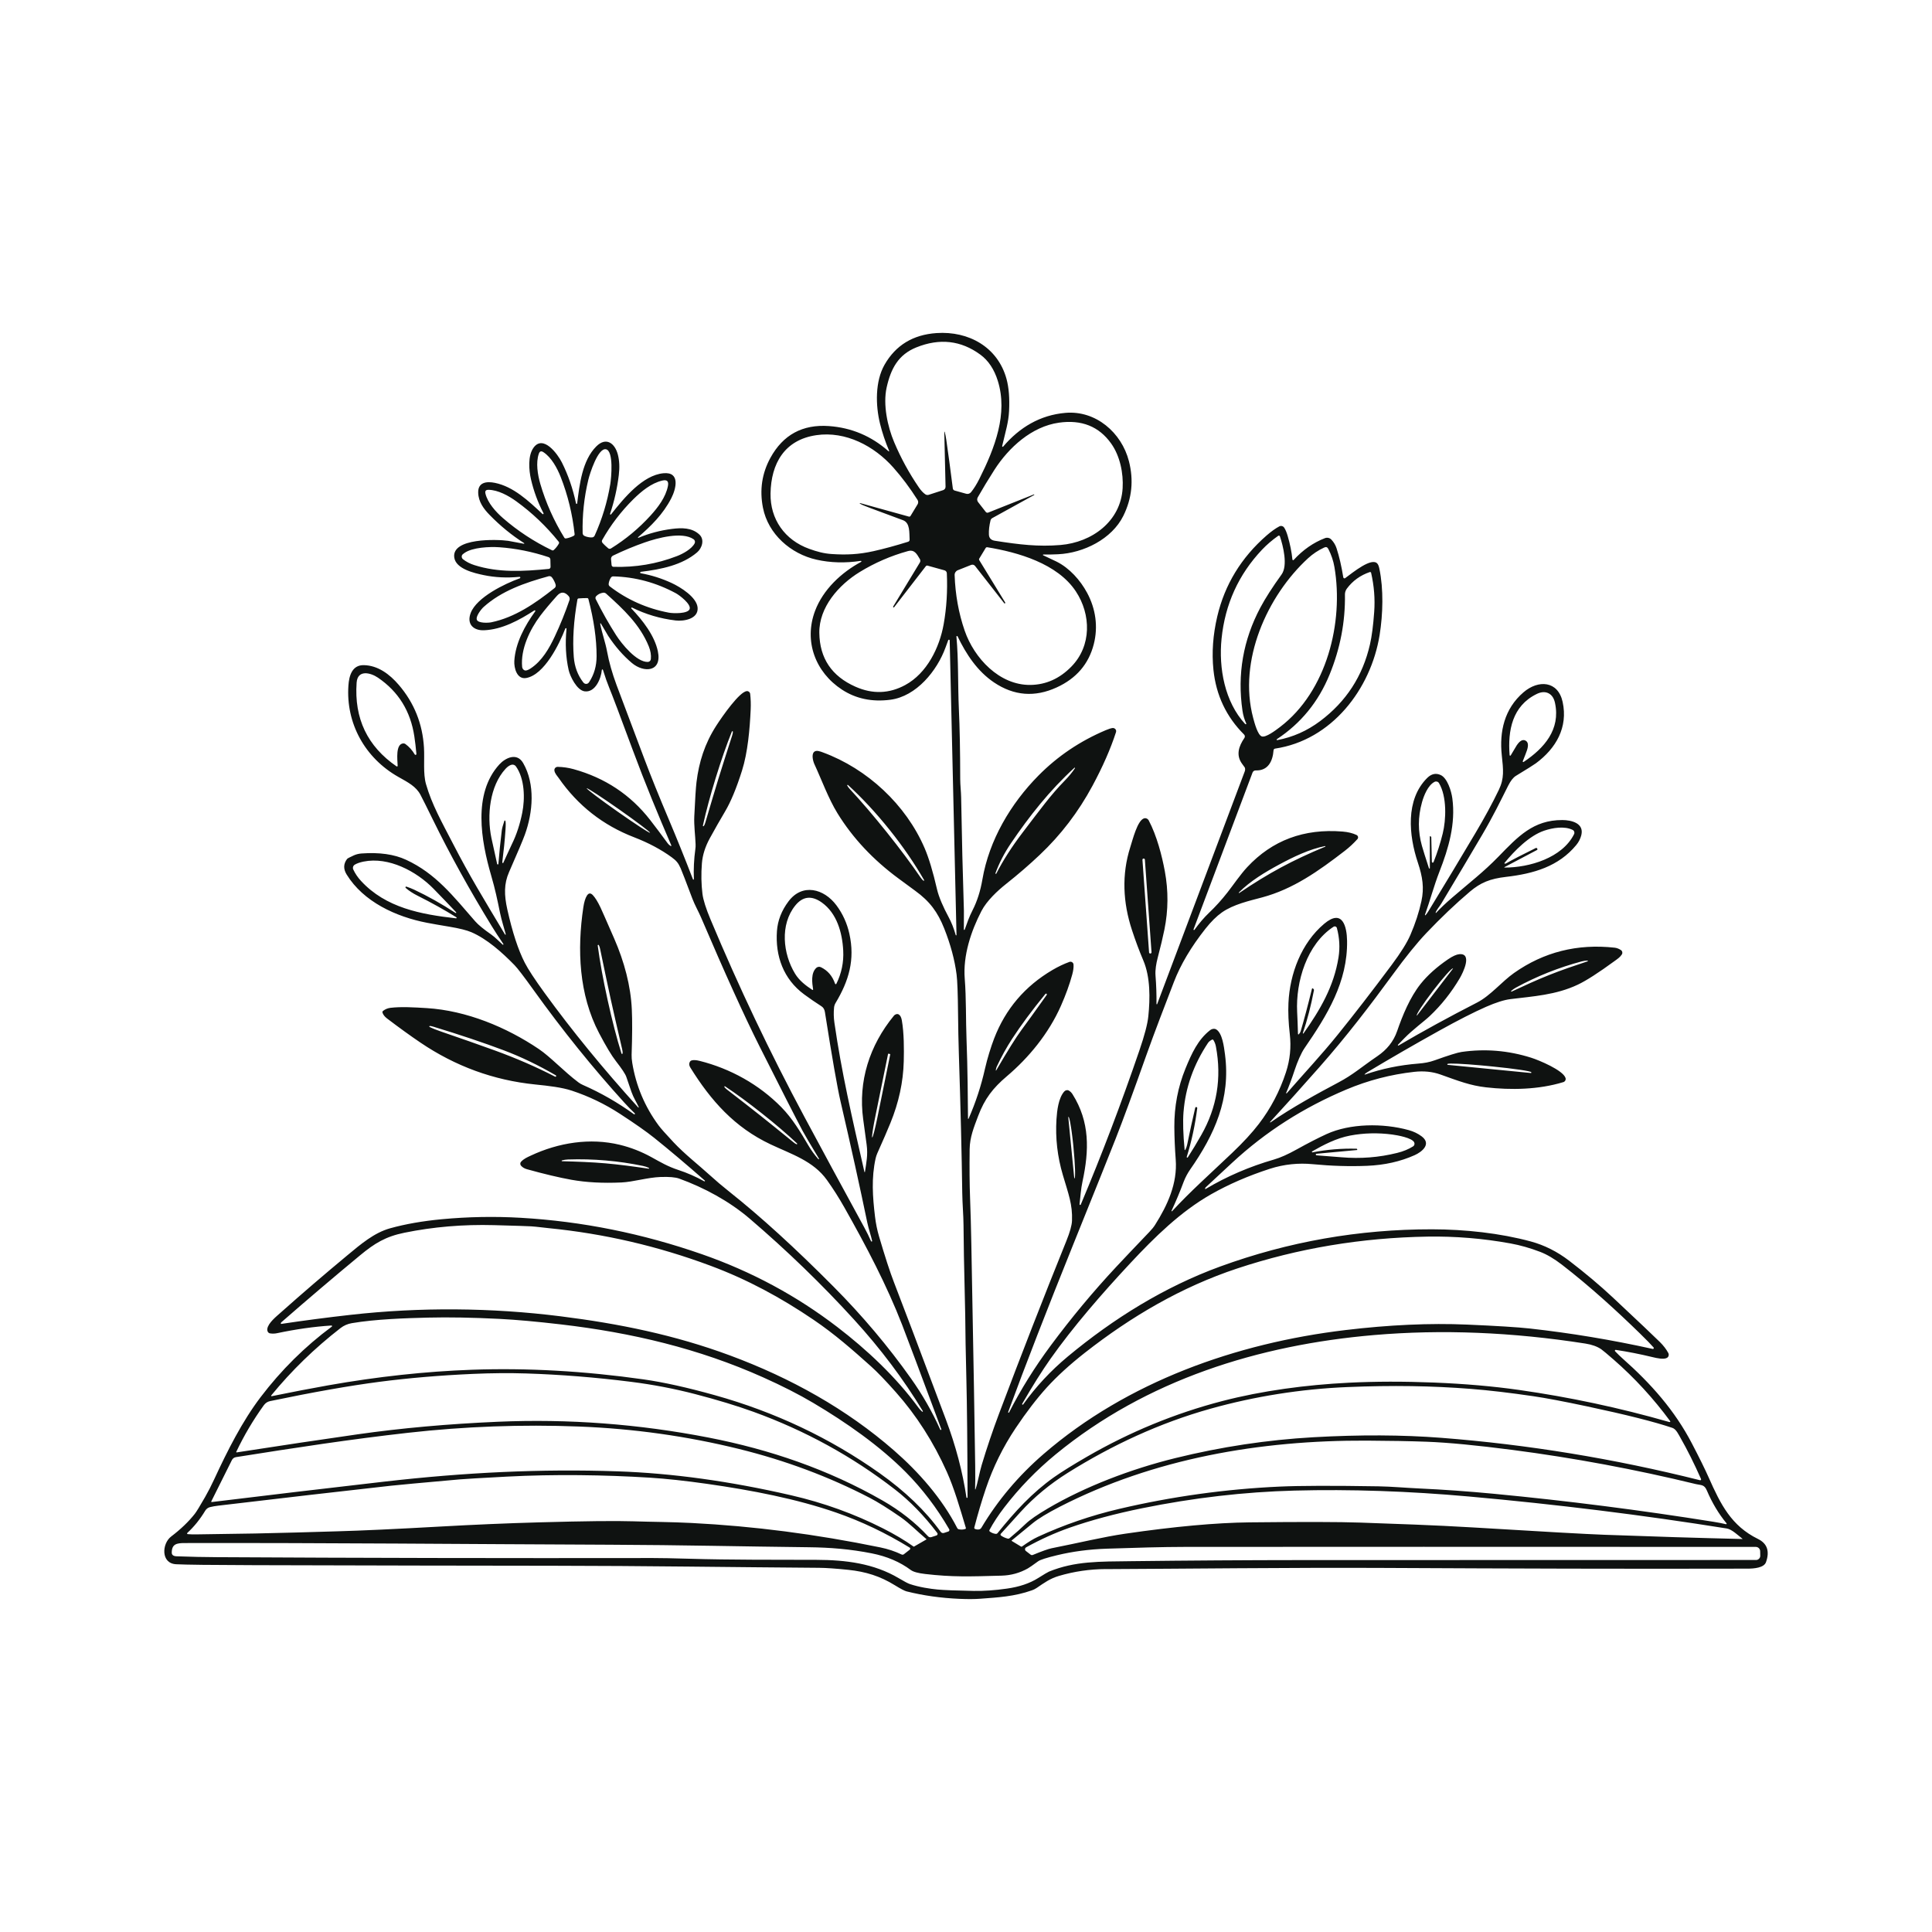 <?xml version="1.0" encoding="UTF-8"?>
<svg id="Layer_1" data-name="Layer 1" xmlns="http://www.w3.org/2000/svg" viewBox="0 0 1024 1024">
  <defs>
    <style>
      .cls-1 {
        fill: #0f1211;
      }
    </style>
  </defs>
  <path class="cls-1" d="M586.09,831.66c39.06-.16,99.14-.86,146-.63,70.97.35,127.51.54,194.25.38,3.2,0,8.61-.41,9.67-3.42,2.06-5.8.65-9.91-4.24-12.31-14.14-6.95-19.78-18.28-26.07-32.45-2.02-4.56-5-10.59-8.92-18.11-9.08-17.44-21.51-31.59-36.99-45.28-1.03-.91-2.28-2.13-3.76-3.65-.09-.09-.13-.22-.11-.35,0-.02,0-.05.02-.07,0-.02.01-.04.02-.06s.03-.04.05-.06c.01-.03.03-.05.06-.07.09-.08.21-.13.33-.11,6.32.94,12.81,2.22,19.47,3.83,2.29.55,6.02,1.41,7.72.36.86-.53,1.13-1.66.62-2.59-1.08-1.98-2.54-3.88-4.39-5.72-2.92-2.9-11.23-10.77-24.91-23.59-6.78-6.35-14.51-12.86-23.19-19.52-6.34-4.86-13.12-8.27-20.33-10.23-16.25-4.41-34.92-6.43-52.4-6.45-38.68-.04-76.09,6.53-112.23,19.71-29.66,10.83-56.64,27.65-80.78,47.7-9.06,7.54-16.96,16.02-23.69,25.43-.09.13-.27.16-.41.07h-.01c-.13-.08-.17-.25-.1-.39,5.51-9.54,10.51-17.48,14.99-23.84,11.91-16.87,27.08-34.38,42.42-50.82,12.81-13.72,26.53-27.2,42.69-36.4,9.3-5.29,19.68-9.8,31.14-13.52,7.66-2.48,15.42-3.16,22.61-2.47,10.06.97,19.72,1.26,28.98.88,9.23-.38,17.62-2.26,25.18-5.64,3.96-1.77,9.07-5.94,3.74-9.97-1.97-1.48-4.26-2.59-6.87-3.31-13.65-3.78-31.14-3.57-43.54,2.1-4.54,2.08-9.82,4.8-15.84,8.14-4.69,2.61-8.68,4.39-11.97,5.33-13.03,3.76-25.13,8.97-36.29,15.63-.03.02-.07.04-.11.03h-.03s-.02-.01-.03-.01c-.04-.01-.08-.04-.1-.08-.02-.04-.03-.07-.03-.11v-.04c.02-.1.06-.22.12-.37.05-.11.13-.22.24-.32,1.2-1.13,5.86-5.47,14-13.01,17.9-16.58,37.84-29.23,60.46-38.78,11.56-4.88,23.58-8.01,36.06-9.4,5.02-.56,9.64-.09,13.86,1.41,9.77,3.49,15.83,5.85,24.16,6.8,13.2,1.5,27.92,1.26,41.01-2.77h.03c.27-.09.5-.24.69-.44.06-.06.12-.13.18-.2.1-.14.19-.31.24-.48.03-.09.05-.18.07-.27.04-.26.02-.54-.07-.82-1.36-4.11-14.05-9.4-18.19-10.71-12.15-3.84-24.46-4.86-36.92-3.06-2.12.31-6.82,1.77-14.11,4.39-3.02,1.09-5.7,1.53-8.76,1.77-9.92.78-19.37,2.73-28.35,5.84,0,.01-.03.01-.04.01-.03,0-.05-.01-.07-.03-.01-.01-.03-.03-.03-.04-.01-.01-.01-.03-.01-.04-.01-.03,0-.06.02-.09.28-.32.76-.69,1.46-1.11,12.11-7.27,24.79-14.59,38.04-21.96,10.04-5.57,18.31-9.79,24.82-12.65,5.28-2.31,9.6-3.68,12.97-4.1,11.83-1.47,24.11-2.15,35.77-7.7,4.43-2.1,10.93-6.28,19.49-12.54,1.44-1.05,2.85-1.97,3.78-3.45.48-.76.28-1.77-.47-2.28-1.06-.72-2.18-1.15-3.37-1.29-19.76-2.18-37.53,2.29-53.31,13.41-6.48,4.57-12.5,12.03-19.6,15.68-14.88,7.63-28.75,15.21-41.59,22.75-.08.06-.18.06-.26.01-.02-.01-.04-.02-.06-.04-.01-.01-.02-.03-.02-.04-.07-.1-.06-.23.03-.32,1.2-1.22,2.27-2.32,3.22-3.31,4.63-4.77,10.5-8.98,13.59-11.89,6.13-5.78,11.44-12.47,15.93-20.07,1.66-2.81,6.87-13.36-.26-12.73-1.52.14-3.52,1.04-5.98,2.72-6.03,4.12-10.87,8.47-14.51,13.03-5.64,7.09-9.58,16.68-12.45,25-1.96,5.67-5.57,9.95-10.43,13.27-9.03,6.17-12.82,9.78-20.73,13.98-10.6,5.62-24.67,13.28-35.98,21.16-.04.03-.1.04-.15.01-.01,0-.02,0-.03-.01s-.01-.01-.01-.02c-.01-.01-.02-.02-.02-.03-.03-.05-.03-.12,0-.17,8.17-8.88,16.93-18.62,26.28-29.23,14.17-16.06,26.88-32.67,38.62-48.74,6.91-9.46,12.86-16.83,17.85-22.09,7.84-8.26,15.57-15.6,23.17-22.04,5.7-4.82,10.69-6.84,19.16-7.82,14.54-1.69,27.8-5.46,37.22-16.9,1.3-1.58,2.19-3.32,2.67-5.24,1.57-6.32-5.24-7.97-10.08-7.98-15.37-.04-23.48,8.73-33.86,19.41-7.95,8.16-14.68,13.23-24.48,21.67-3.56,3.07-6.4,5.77-8.53,8.09-.04.08-.13.1-.2.06-.07-.04-.1-.13-.06-.21.57-1.61,2.07-3.21,2.96-4.69,7.92-13.2,15.16-25.38,21.72-36.53,5.8-9.85,9.57-17.68,13.78-26.05,1.3-2.58,2.66-4.31,4.08-5.18,6.02-3.66,9.55-5.87,10.59-6.65,10.69-7.92,17.1-19.04,14.18-32.52-2.44-11.24-12.87-11.88-20.75-5.11-10.17,8.73-12.83,20.9-11.51,33.34.82,7.73,1.4,12.22-1.57,18.39-3.33,6.94-7.46,14.57-12.39,22.87-7.91,13.35-16.2,27.14-24.88,41.36-.56.93-1.08,1.65-1.54,2.15-.03.04-.07.06-.12.07-.02,0-.04,0-.05,0-.03,0-.06,0-.08-.03-.02,0-.03-.02-.04-.03,0-.01-.01-.02-.01-.02-.01-.01-.02-.02-.02-.03-.03-.05-.03-.1-.01-.16,2.6-7.17,4.73-15.32,7.69-22.91,4.83-12.33,8.64-25.32,6.81-38.83-.52-3.85-2.63-10.66-6.13-12.3-2.54-1.19-4.93-.69-7.15,1.49-11.7,11.56-9.78,30.6-4.99,44.89,2.55,7.62,3.4,13.48,1.89,20.43-1.28,5.89-3.23,11.86-5.85,17.92-1.75,4.08-5.07,9.39-9.96,15.95-10.35,13.88-19.89,26.23-28.63,37.03-8.5,10.53-17.04,19.59-26.93,30.93-.05.06-.14.09-.21.06h-.02s-.02-.01-.03-.03c-.02-.01-.04-.03-.05-.05-.02-.03-.03-.07-.03-.1s.01-.05.02-.08c1.5-3.51,3.02-7.58,4.54-12.2,1.39-4.19,3.38-8.89,5.23-11.57,11.92-17.33,22.88-35.02,22.51-56.87-.12-7.33-2.33-17.24-12.13-8.98-12.11,10.2-18.23,26.48-18.94,41.99-.22,4.96.01,10.45.71,16.47.8,6.9.13,13.65-2.03,20.23-3.28,10.05-8.08,19.18-14.38,27.4-3.54,4.63-8.26,9.75-14.14,15.35-12.69,12.07-21.93,20.21-31.82,30.88-.05.06-.14.08-.21.05-.01,0-.02-.02-.02-.02-.02-.01-.04-.03-.06-.05-.01-.01-.02-.03-.02-.05-.02-.04-.02-.09,0-.14,2.36-5.06,4.52-10.22,6.48-15.48.79-2.12,2.18-4.65,3.31-6.27,13.07-18.68,21.61-37.67,18.55-61.1-.56-4.25-1.41-11.21-4.59-13.24-.94-.59-2.29-.43-3.37.42-6.34,4.96-9.67,12.17-12.98,20.27-4.01,9.81-5.98,20.14-5.91,31,.04,5.54.28,11.29.73,17.25.97,12.64-4.33,24.17-10.94,34.62-.69,1.11-1.7,2.36-3.03,3.74-7.82,8.18-13.66,14.34-17.52,18.47-12.2,13.06-23.78,26.97-34.74,41.73-8.51,11.48-15.88,23.3-22.1,35.47-.06.13-.21.18-.33.12h-.02c-.12-.05-.17-.19-.13-.32,9.05-24.61,20.52-54.14,34.4-88.59,11.95-29.62,19.47-48.38,22.56-56.26,3.9-9.92,9.27-24.5,16.09-43.76,4.69-13.2,9.95-26.71,14.81-39.38,3.52-9.16,9.11-18.57,16.75-28.24,2.95-3.72,5.84-6.58,8.66-8.57,6.13-4.31,14.61-6.18,21.3-7.97,16.45-4.4,29.95-13.96,43.81-24.66,2.4-1.85,4.64-3.93,6.72-6.23.06-.07.11-.14.16-.21.03-.05.06-.09.08-.14.01-.03.03-.06.03-.09.03-.08.05-.16.07-.25.04-.17.03-.35-.01-.53-.02-.09-.05-.18-.08-.27h0c-.05-.1-.09-.18-.15-.25-.06-.08-.12-.16-.2-.23-.1-.1-.22-.18-.35-.24-2.09-.98-4.56-1.58-7.4-1.81-20.44-1.66-37.29,4.63-50.55,18.87-3.63,3.9-7.4,9.48-10.39,13.3-3.14,4.02-6.43,7.66-9.85,10.9-2.6,2.48-5.17,5.48-7.71,9.01-.05.08-.14.12-.23.12-.03,0-.06,0-.09-.02-.03-.01-.06-.02-.08-.04-.04-.03-.06-.06-.08-.1s-.03-.08-.03-.12c0-.03.01-.07.02-.1l31.28-83.11c.26-.69.94-1.14,1.67-1.11,6.56.22,9.02-4.86,9.46-10.72.03-.42.36-.77.78-.84,29.97-4.44,50.79-31.46,55.43-60.2,1.79-11.13,2.14-24.37-.14-35.21-.25-1.23-.59-2.1-1.03-2.62-2.98-3.55-12.89,4.59-17.07,7.66-.06.04-.12.08-.19.09-.02.02-.05.02-.08.03-.04.01-.07.01-.11.01-.05,0-.09-.01-.14-.02s-.1-.03-.14-.05c-.18-.09-.31-.26-.35-.47-.94-5.85-2.13-11-3.58-15.45-.54-1.66-1.45-3.18-2.74-4.56-.86-.92-2.2-1.22-3.38-.77-6.16,2.36-11.69,6.22-16.59,11.56-.03.04-.07.07-.11.08-.02.01-.03.02-.05.02-.02.01-.05.02-.07.02h-.01s-.11.01-.16-.02c-.05,0-.1-.04-.14-.08-.03-.02-.06-.06-.08-.1-.03-.04-.04-.09-.05-.14-.4-3.99-1.24-8.15-2.5-12.47-.56-1.94-1.19-3.42-1.87-4.44-.56-.84-1.68-1.13-2.58-.66-2.01,1.06-4.26,2.67-6.75,4.83-13.44,11.73-22.14,26.01-26.12,42.85-2.3,9.78-2.98,19.23-2.04,28.36,1.4,13.45,6.81,24.88,16.24,34.29.48.49.55,1.25.17,1.81-3,4.36-4.6,9.14-1.19,13.74.92,1.24,1.4,1.89,1.42,1.96.22.66.21,1.37-.04,2.01l-46.42,123.33s-.03.07-.06.09c-.04.03-.08.05-.13.04-.06,0-.11-.03-.14-.08-.02-.02-.03-.04-.03-.06-.01-.02-.01-.04-.01-.06.06-4.83-.11-9.89-.52-15.18-.21-2.84.4-6.32,1.09-8.96,1.64-6.29,2.85-11.37,3.63-15.25,2.07-10.23,2.15-20.53.23-30.91-1.54-8.32-4.26-18.84-8.51-26.91-.51-.97-1.6-1.45-2.58-1.12-3.46,1.19-5.93,11.18-7.22,15.22-4.65,14.55-3.9,29.42.89,43.98,1.9,5.78,3.89,11.11,5.98,16.01,3.82,8.95,3.64,20.28,2.69,29.63-.4,4.05-1.98,10.1-4.74,18.15-9.62,28.13-19.97,55.36-31.07,81.68-.01.03-.03.06-.06.09-.06.08-.16.12-.26.12h-.02s-.04-.01-.05-.02c-.06,0-.1-.03-.14-.07-.03-.01-.05-.04-.06-.07-.02-.02-.03-.04-.04-.06-.02-.05-.03-.1-.02-.16.56-4.6.68-7.95,1.58-12.11,3.54-16.44,3.95-31.5-5.3-46.2-.54-.86-1.21-1.51-2.01-1.96-.76-.42-1.78-.18-2.43.57-3.04,3.5-3.77,10.09-4.07,14.64-.63,9.97.5,19.85,3.4,29.64,2.96,10.02,5.17,15.56,4.83,24.19-.1,2.43-1.09,5.98-2.97,10.64-11.95,29.59-23.85,60.12-35.7,91.6-3.39,9.03-6.46,18.1-9.2,27.22-1.22,4.04-2.04,9.25-3.27,12.85-.02.05-.06.08-.11.08h-.01s-.04-.02-.06-.03c-.03-.02-.05-.06-.05-.1.11-2.26.13-6.42.06-12.46-.19-15.8-.87-55.03-2.05-117.69-.16-8.55-.38-16.76-.68-24.62-.26-6.9-.33-15.38-.21-25.43.08-6.33,2.23-11.56,4.48-17.54,3.45-9.19,7.86-14.87,15.25-21.13,11.57-9.81,22.15-22.61,28.65-37.32,2.55-5.76,4.55-11.28,5.99-16.56.56-2.02.79-3.79.69-5.3,0-.09-.02-.19-.05-.28-.01-.06-.03-.12-.05-.18,0-.01-.01-.02-.01-.03-.03-.07-.06-.13-.09-.19-.14-.26-.34-.46-.58-.6-.07-.04-.14-.08-.22-.11-.1-.04-.19-.07-.29-.09-.14-.03-.28-.04-.42-.03-.08,0-.16.02-.24.03-.08.01-.15.03-.23.06-2.94,1.07-5.93,2.49-8.97,4.27-14.6,8.58-24.91,20.68-30.93,36.32-1.65,4.28-3.64,10.63-4.84,15.97-2.04,9.1-4.94,17.96-8.72,26.56-.02.06-.08.1-.14.1-.02,0-.04,0-.06-.01-.03-.01-.05-.03-.06-.06-.02-.03-.03-.06-.03-.09-.07-8.5-.19-27.12-.79-42.12-.4-10.09-.12-21.77-.94-32.05-.98-12.21,3.32-25.2,8.86-35.87,2.83-5.46,8.61-10.81,12.92-14.23,6.48-5.14,12.47-10.31,17.96-15.51,11.18-10.55,20.49-22.74,27.94-36.58,5.47-10.16,9.63-19.64,12.49-28.46.06-.16.08-.34.08-.52,0-.07,0-.14-.01-.21,0-.01,0-.03-.01-.04-.03-.22-.1-.41-.21-.59-.04-.07-.09-.14-.14-.21-.12-.15-.28-.29-.45-.39-.08-.05-.17-.1-.27-.13-.09-.04-.19-.07-.29-.08-.1-.02-.2-.03-.31-.03-.06,0-.13,0-.2,0-.86.11-2.07.49-3.63,1.15-13.6,5.75-25.47,13.75-35.61,24-14.79,14.95-26.21,34.3-29.77,55.15-1.04,6.08-2.77,11.51-5.21,16.29-1.91,3.72-2.8,6.53-4.16,10.26-.03.11-.13.17-.23.17-.13-.01-.23-.12-.22-.25.04-5.78.05-9.05.03-9.81-.62-19.2-1.11-39.29-1.47-60.27-.05-2.91-.48-6.51-.49-9.63-.02-14.95-.26-27.38-.72-37.29-.56-12.44-.15-26-1.29-38.22,0-.06.02-.12.04-.17.01-.02.03-.03.04-.05.02-.03.05-.05.09-.07.01-.01.02-.01.03-.01.04-.02.07-.03.1-.03.04,0,.07,0,.11.01.06.02.11.05.14.09.03.02.04.04.05.06,4.56,9.51,10.51,18.53,19.34,24.47,10.53,7.08,21.6,7.96,33.21,2.63,10.4-4.76,16.94-12.38,19.64-22.86,2.38-9.24,1.05-18.82-3.53-27.29-3.59-6.67-9.32-13.11-16.22-16.55-1.5-.74-3.86-1.86-7.08-3.34-.07-.03-.12-.1-.12-.18,0-.03.01-.05.02-.08.01-.04.04-.07.08-.09.03-.02.07-.04.11-.04,2.88.02,5.49-.03,7.85-.15,13.54-.66,28.48-8.07,34.56-20.34,4.58-9.24,5.57-18.91,2.96-29.03-3.88-15.07-17.51-26.95-33.61-25.57-13.46,1.15-24.39,7.72-33.03,17.87-.06.08-.16.12-.25.12-.03,0-.05,0-.08-.01h-.01c-.08-.03-.14-.09-.17-.16-.04-.07-.05-.15-.03-.23,1.89-8.03,3.37-12.62,3.66-18.57.34-6.75-.11-12.39-1.33-16.92-4.6-16.96-20.09-25.56-37.13-24.39-12.46.86-21.64,6.45-27.54,16.78-5.05,8.87-4.78,21.53-2.4,31.22,1.19,4.82,2.8,9.63,4.84,14.43.01.03.02.05.02.08,0,.04-.01.07-.03.09,0,.01-.01.02-.02.03-.07.08-.19.09-.28.02-9.08-8.05-19.61-12.5-31.59-13.36-13.98-1-24.32,4.61-31.02,16.82-4.5,8.22-5.82,17.04-3.96,26.47,2.76,13.98,14.69,24.46,28.41,27.53,7.4,1.66,15.21,1.87,23.42.63.04-.01.07-.01.11,0,.01,0,.03,0,.04.01.03.01.06.02.08.05.03.01.05.04.06.07.01.01.02.02.02.03s.01.02.01.03.01.02.01.03c.02.1-.01.2-.09.27-.02.02-.05.04-.07.05-10.52,5.65-20.17,14.73-24.4,26-6.02,16.03.19,32.5,14.28,41.7,7.4,4.83,15.93,6.62,25.6,5.37,13.89-1.79,24.83-15.42,29.3-27.72.93-2.54,1.4-3.83,1.42-3.87s.04-.08.07-.1c.04-.06.1-.1.17-.12.04-.01.07-.02.11-.02.05-.01.1,0,.15.02.01,0,.02,0,.03.01.05.02.09.04.12.08.02,0,.03.03.04.05.02.01.03.03.04.06.02.05.04.1.04.15l3.61,156.1c.02.12-.06.23-.18.24-.11.02-.22-.06-.24-.18-.98-3.54-2.28-6.79-3.88-9.74-2.59-4.78-5.06-10.32-6.03-14.52-2.16-9.36-4.34-16.61-6.55-21.75-9.89-23.06-30.39-42.11-53.95-50.79-1.44-.53-3.47-1.35-4.65-.26-1.49,1.37-.54,4.98.17,6.51,3.73,8.03,7.39,18.18,12.24,26.04,8.06,13.09,18.86,24.62,32.38,34.58,5.54,4.08,8.48,6.25,8.82,6.49,7.71,5.58,11.93,11.31,15.38,20.02,3.37,8.5,5.55,16.64,6.54,24.4.41,3.2.67,10.08.77,20.66.08,7.62.21,14.52.41,20.7.94,29.1,1.55,53.9,1.82,74.4.07,5.54.64,11.9.67,17.01.14,22.58.99,42.27,1.1,63,.01,1.88.15,8.21.42,18.99.34,13.4.54,34.15.62,62.27,0,.18-.13.32-.31.33h-.02c-.12.02-.23-.07-.25-.2-2.04-13.62-5.67-27.41-10.91-41.36-14.48-38.58-23.66-62.84-27.53-72.76-2.08-5.35-4.72-13.48-7.93-24.39-.97-3.32-1.67-6.77-2.1-10.36-1.27-10.59-1.97-20.51.31-30.86.22-.94.52-1.86.91-2.75,3.08-6.86,5.39-12.21,6.95-16.05,4.42-10.82,6.78-21.7,7.06-32.64.16-6.38.17-15.08-1.03-21.82-.27-1.52-.8-2.52-1.58-3.02-.78-.49-1.9-.21-2.62.65-12.96,15.77-18.99,34.85-16.28,54.79.62,4.53,1.23,9.05,1.84,13.55.74,5.45-.14,9.33-.9,14.45-.01.03-.02.05-.04.07,0,0,0,0-.01,0-.01.01-.02.02-.04.03-.03.01-.05.01-.07,0-.05-.01-.09-.05-.11-.1-6.66-29.13-12.14-52.89-15.92-79.15-.38-2.64-.44-5.29-.18-7.97.09-.86.36-1.69.8-2.43,7.08-11.79,10.36-22.95,7.32-36.69-1.24-5.58-3.53-10.62-6.89-15.11-6.55-8.77-18-11.84-25.36-2.08-3.7,4.91-5.74,10.16-6.14,15.75-.93,13.18,3.4,25.45,14.42,33.57,2.95,2.18,6.01,4.28,9.18,6.31,1,.64,1.61,1.65,1.82,3.04,3.81,24.2,6.58,40.03,8.31,47.51,5.52,23.8,10.23,45.15,14.15,64.07.69,3.35,2.03,7.12,2.57,9.74v.07s0,.08-.04.11c.01.01,0,.02,0,.02-.02.04-.06.07-.11.1-.14.08-.33.03-.41-.12-1.11-2.52-2.28-4.9-3.51-7.15-12.13-22.22-22.78-41.89-31.95-59.02-18.14-33.88-34.68-68.67-49.63-104.39-2.46-5.87-3.88-10.39-4.28-13.55-.64-5.16-.74-10.57-.29-16.25.35-4.34,1.74-8.75,4.18-13.22,2.69-4.91,5.39-9.65,8.09-14.21,3.04-5.12,6.04-12.33,8.98-21.65,3.06-9.66,4.13-22.02,4.6-32.39.13-2.84.04-5.61-.27-8.3-.09-.86-.85-1.5-1.72-1.46-3.84.2-12.96,13.22-16.28,18.38-6.12,9.54-9.15,19.26-10.45,29.9-.35,2.88-.74,8.93-1.17,18.14-.23,4.75.55,10.42.69,14.68.04.93,0,1.85-.14,2.76-.72,5.28-.98,10.53-.76,15.75.01.05,0,.09-.01.13-.01.03-.02.05-.04.08-.02.02-.03.03-.05.04-.03.03-.06.04-.1.05h-.01c-.05,0-.09,0-.13-.01-.02-.01-.05-.02-.07-.04-.02-.02-.04-.03-.06-.06-.02-.02-.03-.06-.04-.09-4.32-11.2-8.6-21.8-12.84-31.82-5.15-12.16-9.43-22.77-12.85-31.82-8.57-22.74-13.49-35.82-14.77-39.24-2.34-6.31-4.02-12.23-5.03-17.76-.91-4.96-2.65-9.53-3.66-14.76v-.03s.01-.08.03-.11c.01-.02.03-.04.06-.06,0,0,.01-.02.02-.02h.02c.09-.04.19,0,.23.08,2.28,3.92,3.57,6.1,3.87,6.55,3.77,5.71,7.97,10.51,12.6,14.4,6.32,5.3,16.02,4.81,13.74-6.19-1.71-8.28-8.02-16.44-14.05-22.72-.08-.09-.1-.22-.05-.34.07-.15.26-.22.41-.15,7.24,3.59,14.94,5.87,23.08,6.84,4.33.52,12.05-.75,11.68-6.67-.35-5.64-9.13-11.04-13.83-13.21-5.27-2.43-10.71-4.15-16.31-5.15-.12-.02-.22-.1-.27-.21-.01-.03-.02-.07-.03-.11-.01-.06,0-.11.02-.16.03-.14.15-.25.3-.27,10.89-1.31,21.96-3.6,29.85-10.32,2.52-2.14,4.13-6.69,1.21-9.43-3.96-3.72-9.38-3.65-14.58-2.99-6.15.78-12.06,2.35-17.73,4.71-.02.01-.04.01-.07.01s-.06-.01-.09-.03c-.02,0-.03-.02-.04-.03-.07-.08-.07-.2.01-.27,6.8-5.86,13.26-12.17,17.62-20.69,2.46-4.81,4.94-14.09-4.2-13.21-10.96,1.04-20.82,13.05-27.74,21.79-.08.11-.22.16-.35.1-.03-.01-.06-.03-.08-.05-.04-.02-.07-.06-.08-.1-.02-.04-.03-.08-.03-.12s.01-.08.02-.12c2.23-6.64,3.77-13.48,4.62-20.52.5-4.1.33-7.74-.51-10.93-1.53-5.81-6.13-9.58-11.45-4.24-7.42,7.44-8.84,20.07-10.1,30.15-.01.05-.02.09-.05.13-.01.02-.03.04-.04.05-.02.02-.04.04-.07.05-.02.02-.05.03-.08.04h0s-.05.01-.07.01c-.03,0-.07-.01-.1-.02-.04-.01-.08-.03-.1-.06-.02-.02-.04-.04-.06-.07h-.01s-.02-.07-.03-.1c-1.67-7.83-4.17-15.07-7.5-21.72-2.2-4.41-9.88-14.92-15.02-7.81-3.1,4.3-2.46,11.91-1.36,16.71,1.43,6.25,3.65,12.26,6.65,18.04.06.12.04.27-.05.37-.02.02-.04.04-.07.05-.09.07-.2.09-.31.04-.03-.01-.07-.03-.1-.06-7.42-6.97-15.45-14.54-25.26-16.52-4.44-.9-8.97-.3-8.83,5.2.13,4.92,3.01,8.69,6.05,11.8,5.72,5.86,11.82,10.84,18.3,14.95.06.05.09.11.08.18-.01.03-.02.06-.04.09-.01.02-.03.04-.06.05-.03.02-.07.03-.12.02-5.51-1.03-8.29-1.55-8.34-1.56-5.78-.82-29.96-1.62-28.56,8.8.82,6.12,10.66,8.33,15.61,9.37,5.99,1.26,12.31,1.56,18.97.92.05,0,.11,0,.15.02.03.01.06.03.08.04s.03.01.03.02c.03.03.06.05.08.08.03.02.05.05.06.09,0,.01,0,.01,0,.02.08.2-.02.44-.23.51-8.07,2.89-22.83,10.07-26.01,18.32-2.32,6.01,1.51,9.45,7.06,9.22,9.56-.38,18.71-5.37,26.67-10.53.12-.07.26-.06.37.01.05.03.09.08.11.13.03.05.04.1.04.15,0,.07-.02.13-.06.19-5.53,7.6-10.52,16.85-11.09,26.3-.22,3.74,1.38,9.9,6.26,9.06,9.64-1.66,17.63-18.04,20.76-26.21.05-.15.2-.24.36-.22,0,0,.02,0,.03.01.03.01.06.02.08.03.03.01.05.03.07.05.04.03.07.07.08.12.01.03.02.06.02.1v.06c-.76,7.81-.38,15.09,1.14,21.85.75,3.3,4.31,10.67,8.42,11.26,5.7.81,8.8-6.83,9.16-11.33,0-.06.03-.12.07-.17.02-.03.04-.05.07-.06.02-.02.05-.03.08-.04h.01c.07-.02.14-.01.2.03.03,0,.05.01.06.03.05.04.08.09.1.15,1.2,3.87,2.31,7.02,3.31,9.44,1.54,3.7,5.69,14.69,12.46,32.98,6.58,17.75,13.64,34.82,20.47,50.66.03.07.02.15-.02.22-.02.03-.05.06-.08.07-.07.05-.17.05-.25,0-.67-.44-1.19-.91-1.55-1.4-3.34-4.56-6.45-8.7-9.34-12.42-10.38-13.33-23.91-22.3-40.58-26.91-2.75-.76-5.56-1.16-8.43-1.22-.08,0-.15.01-.23.02-.11.01-.21.04-.31.07-.1.03-.19.06-.27.11-.07.03-.13.07-.19.12-.07.04-.13.09-.19.15-.02.01-.04.03-.05.04-.05.05-.09.1-.13.16-.04.05-.08.1-.11.16-.05.07-.09.15-.12.23-.03.05-.05.11-.06.17-.07.21-.09.44-.06.68.19,1.61,1.58,2.99,2.3,4.04,10.11,14.54,23.42,25,39.94,31.37,7.64,2.95,14.31,6.5,19.99,10.65,2.43,1.77,3.44,3,4.67,5.75.68,1.52,2.76,6.93,6.26,16.21,1.18,3.13,3.31,6.95,4.51,9.75,12.74,29.79,23.06,52.56,30.98,68.31,11.49,22.85,19.14,37.86,22.95,45.02,1.07,2.01,3.95,6.9,8.63,14.66.06.1.04.22-.05.28h-.01c-.09.07-.21.06-.28-.02-2.06-2.37-3.78-4.73-5.16-7.08-4.24-7.27-8.65-14.56-14.39-20.41-11.94-12.17-27.18-20.53-43.33-24.59-1.88-.47-3.33-.55-4.35-.23-.33.11-.62.33-.8.62-.58.95-.52,1.99.18,3.12,10.94,17.62,23.47,31.72,42.51,40.71,11.03,5.21,22.65,8.77,29.91,18.93,3.26,4.55,6.33,9.38,9.22,14.5,11.79,20.87,22.52,41.33,30.65,62.28,2.6,6.7,9.52,25.12,20.74,55.26.06.17-.02.34-.18.41h-.02c-.13.06-.28,0-.34-.14-4.27-9.52-9.46-18.58-15.56-27.18-12.05-17-25.7-33.19-40.96-48.56-20.33-20.48-38.77-37.29-55.33-50.42-3.65-2.9-7.11-5.83-10.38-8.81-5.83-5.31-13.29-11.11-19.13-17.34-4.13-4.4-6.76-7.37-7.9-8.91-7.35-9.95-12.02-21.03-14.01-33.24-.26-1.62-.37-3.03-.33-4.24.35-10.1.39-18.1.11-24.01-.56-12.44-3.98-25.3-9.31-37.52-4.39-10.06-6.83-15.6-7.33-16.62-1.44-3.01-2.79-5.17-4.03-6.48-1.16-1.22-2.2-1.15-3.1.22-.86,1.32-1.5,3.41-1.93,6.26-3.35,22.41-2.36,46.22,8.33,66.63,3.66,6.98,6.64,11.95,8.94,14.89,3.16,4.06,5,6.84,5.51,8.34,1.78,5.2,2.7,7.89,2.76,8.05,1.1,3.1,2.62,5.37,3.81,7.92.06.09.04.2-.05.25-.08.06-.19.04-.25-.05-18.56-20.47-35.08-40.68-49.57-60.63-5.21-7.18-8.72-12.53-10.52-16.04-3.49-6.8-6.57-16.21-9.25-28.23-1.72-7.73-1.78-13.64.89-19.74,4.59-10.46,7.39-17.08,8.39-19.86,4.32-11.88,5.58-26.78-.89-38.01-3.31-5.74-9.42-2.74-12.61.74-14.18,15.53-9.68,40.53-4.35,58.84,2.2,7.56,3.24,12.68,4.72,19.89.86,4.17,2.24,8.25,3,11.23.05.11,0,.23-.11.28-.11.04-.23,0-.28-.12-11.86-19.82-18.67-30.9-27.56-48.12-6.01-11.63-11.18-20.68-14.31-31.59-1.58-5.54-.7-13.12-1.06-19.25-.74-12.69-5.2-23.8-13.36-33.32-4.81-5.61-11.04-10.35-18.59-10.46-6.22-.09-7.76,5.78-8.1,10.76-1.41,19.99,8.71,38.48,26.56,48.53,5.1,2.86,9.33,5.05,11.63,9.44,1.28,2.44,3.45,6.78,6.51,13.03,9.11,18.58,19.52,37.41,31.23,56.51,1.66,2.71,3.72,5.89,6.19,9.53.06.09.06.19.01.27,0,.01-.01.03-.02.04-.01.01-.02.02-.04.02-.1.08-.22.08-.32,0-1.63-1.42-3.88-3.85-6.17-5.44-3.98-2.76-6.74-5.04-8.3-6.82-11.77-13.47-20.95-25.42-36.72-32.71-6.3-2.92-14.18-4.03-23.64-3.34-1.44.11-2.78.44-4.02.99-2.18.99-3.38,1.62-3.6,1.9-1.96,2.57-2.05,5.31-.26,8.23,8.9,14.48,26.09,22.42,42.61,25.61,3,.58,6.95,1.27,11.87,2.08,5.32.89,9.2,1.86,11.64,2.91,8.26,3.57,16.22,10.64,22.89,17.48,1.58,1.62,4.94,6.01,10.07,13.16,15.38,21.42,31.43,41.33,48.15,59.73,1.82,2.01,3.65,3.89,5.49,5.63.14.12.15.33.03.46h-.02c-.09.12-.25.14-.37.06-8.58-6.2-17.62-11.38-27.13-15.56-.87-.37-1.69-.85-2.45-1.43-7.49-5.62-14.71-13.42-20.89-17.59-17.2-11.6-38.38-20.41-59.48-21.71-6.7-.41-13.41-.82-19.14-.15-1.47.18-2.79.72-3.97,1.63-.28.23-.39.6-.29.93.36,1.11,1.16,2.13,2.39,3.07,6.43,4.89,12.33,9.15,17.69,12.78,18.57,12.58,38.86,19.99,60.87,22.22,7.33.74,14.17,1.55,19.4,3.28,9,2.97,17.5,7.06,25.52,12.28,7.96,5.17,14.01,9.42,18.17,12.75,7.85,6.29,16.77,13.82,26.77,22.59.12.08.14.24.06.35-.08.12-.23.14-.35.06-4.48-2.48-9.04-4.47-13.68-5.99-5.62-1.84-9.28-4.03-14.24-6.77-5.4-2.98-11.01-5.17-16.82-6.58-15.72-3.81-32.47-1.18-47.24,5.76-1.97.93-3.5,1.56-5.08,3.2-.55.58-.57,1.49-.05,2.09.77.89,1.8,1.52,3.1,1.88,9.2,2.56,17.08,4.43,23.62,5.61,7.84,1.4,16.69,1.88,26.56,1.42,6.2-.28,13.78-2.65,20.67-2.9,4.59-.16,7.89.12,9.9.85,13.19,4.79,26.53,11.95,37.43,21.29,19.83,16.99,38.25,34.81,55.26,53.47,14.06,15.42,26.2,31.57,36.44,48.47.02.04.03.08.03.12s-.01.09-.04.12c0,0-.01,0-.01.02-.08.11-.23.12-.34.04-.76-.67-1.41-1.38-1.95-2.12-12.01-16.4-27.49-30.83-42.99-42.72-21.64-16.6-45.55-29.46-71.71-38.58-31.62-11.02-63.63-17.46-96.05-19.33-14.1-.82-28.09-.53-41.85.75-10.21.96-19.36,2.56-27.44,4.81-8.46,2.36-15.5,8.38-22.52,14.2-12.47,10.35-24.26,20.48-35.37,30.38-2.35,2.11-6.68,5.51-7.19,8.66-.19,1.19.42,2.27,1.36,2.44,1.26.22,2.54.19,3.84-.09,10.09-2.13,19.68-3.48,28.77-4.06h.02c.05,0,.1.01.14.04.04,0,.07.04.1.08,0,0,.02.01.03.02s.01.02.01.03c.03.05.05.1.05.15s-.01.1-.04.14h0s-.06.09-.1.12c-14.22,10.53-26.82,23.01-37.78,37.43-9.71,12.79-17.53,28.3-24.52,43.41-1.58,3.42-3.19,6.56-4.83,9.42-2.8,4.9-4.65,7.91-5.54,9.03-3.28,4.15-7.45,8.14-12.5,11.97-4.9,3.72-5.56,14.26,2.64,14.69,4.92.26,18.75.43,41.5.49,63.52.18,116.38.28,158.58.31,47.14.03,95.68.78,140.67,1.09,3.73.03,8.9.39,15.5,1.07,9.36.97,16.95,3.4,24.57,8.1,3.17,1.95,5.28,3.06,6.32,3.32,8.86,2.22,18.23,3.54,28.11,3.96,4.32.19,7.98.17,11-.06,9.46-.71,18.03-1.14,27.4-4.48.89-.31,1.73-.73,2.5-1.26,4.05-2.74,6.99-4.94,11.79-6.36,8.08-2.38,16.35-3.58,24.81-3.62ZM695.37,610.37s.05-.07.09-.1c6.04-3.48,12.87-7.02,20.11-8.39,7.29-1.38,14.73-1.56,22.31-.56,2.97.4,10.37,1.74,11.64,4.08.42.78.17,1.74-.57,2.21-2.36,1.5-5.17,2.66-8.42,3.46-9.64,2.4-19.47,3.17-29.49,2.31-4.5-.38-8.93-.72-13.3-1.04-.16-.01-.29-.13-.3-.3l-.03-.27c-.01-.06.02-.12.06-.16.04-.04.08-.06.14-.07l21.68-2.01s.07-.03.07-.07l-.03-.33c-.02-.15-.14-.27-.3-.28-7.9-.22-15.69.42-23.37,1.93-.06.01-.12,0-.17-.03-.04-.02-.08-.05-.11-.09-.06-.09-.06-.21-.01-.29ZM767.14,563.97s.02-.04.05-.06c.64-.44,8.1-.11,17.65.75.98.09,1.97.18,2.99.28l3.32.33c11.34,1.12,20.5,2.48,20.49,3.06l-.02.22h0c0,.11-.1.19-.21.17l-44.13-4.33c-.1-.01-.17-.09-.17-.2l.03-.22ZM800.97,525.21c.73-.66,1.56-1.24,2.5-1.76,5.48-2.98,11.15-5.65,17.02-7.99,5.88-2.34,11.83-4.3,17.85-5.9,1.04-.27,2.05-.42,3.03-.44.03,0,.06.01.08.02.02,0,.04.01.06.03.01,0,.02.02.03.03.02.02.03.04.04.07.03.11-.03.23-.14.26-7.06,2.34-13.91,4.67-20.42,7.27-6.51,2.59-13.08,5.61-19.82,8.76-.03.02-.07.03-.1.03-.04,0-.07-.01-.11-.03-.02,0-.04-.03-.06-.05,0-.01,0-.02,0-.03-.02-.03-.03-.06-.03-.1,0-.06.03-.13.08-.17ZM759.47,525.21l.22-.29c5.22-6.8,9.87-12,10.4-11.62l.03.03s.01.02.01.02l-19.13,24.93h0s0,.01,0,.01t-.02-.01l-.03-.02c-.5-.41,3.31-6.25,8.53-13.05ZM797.32,459.71s0-.04.02-.06c.01-.02.02-.03.04-.04l17.28-9.1h.01c.14-.08.22-.23.22-.38,0-.07-.02-.14-.05-.2-.01,0-.01,0-.01,0l-.15-.25c-.14-.24-.43-.33-.68-.21-7.18,3.53-12.41,6.23-15.69,8.11-.28.16-.53.21-.76.15-.03,0-.06-.02-.09-.04t-.01-.02s-.04-.04-.05-.06c-.03-.06-.03-.12-.01-.18.01-.03.02-.05.04-.08,5.26-6.45,13.16-14.44,21.05-17.09,4.42-1.49,10.69-2.57,15.06-.39.83.42,1.16,1.43.75,2.25-6.26,12.58-23.74,17.75-36.85,17.71-.03.01-.07,0-.09-.03l-.03-.03s-.01-.03,0-.05ZM814.42,367.85c2.38-1.16,4.46-1.3,6.25-.44,1.8.88,2.98,2.61,3.52,5.19,3,14.03-5.7,23.97-16.62,31.24-.02.02-.05.03-.08.04-.06.02-.13.02-.19,0-.04-.01-.07-.02-.1-.05-.05-.04-.09-.09-.11-.15s-.02-.13.01-.2c1.13-2.82,1.86-4.73,2.2-5.73.94-2.78.67-4.53-.81-5.25-1.47-.72-3.01.15-4.63,2.61-.57.88-1.62,2.64-3.15,5.27-.03.06-.08.1-.14.12-.03.02-.06.03-.09.03h-.03s-.08-.01-.11-.02c-.06-.02-.1-.05-.13-.1-.02-.01-.02-.02-.03-.03-.03-.04-.04-.09-.05-.14-1.03-13.08,1.41-26.06,14.29-32.38ZM753.65,448.3c-2.16-7.62-2.15-15.31.04-23.09.93-3.33,3.1-9.02,6.67-10.82.84-.42,1.87-.12,2.34.68,4.28,7.2,3.76,19.47,1.98,26.67-1.27,5.17-2.89,10.23-4.87,15.19-.07.17-.22.27-.4.29h-.04c-.05,0-.11-.01-.16-.04-.04-.02-.09-.04-.12-.07-.01,0-.02-.01-.03-.02-.04-.04-.08-.09-.1-.14h0s-.02-.04-.02-.05c-.02-.04-.03-.08-.03-.13l-.3-12.99c0-.2-.12-.38-.31-.47l-.27-.12c-.11.01-.2.11-.2.22l.02,16.69s0,.07-.01.09c0,.01-.01.02-.01.02-.01.02-.02.04-.03.05-.01.02-.02.03-.04.05-.02.02-.05.03-.08.04-.13.03-.26-.04-.3-.17-1.82-5.56-3.06-9.52-3.73-11.88ZM706.81,491.19c.11-.07.22-.12.34-.15.16-.04.33-.05.49-.02.05,0,.1.02.15.03.07.02.14.05.2.08.08.05.15.1.22.16.09.07.17.16.23.27.03.04.05.09.07.13.03.06.05.11.06.17,1.4,5.2,1.69,10.38.87,15.55-2.44,15.43-9.75,27.84-18.56,40.32-.05.07-.13.1-.21.07-.11-.03-.17-.14-.14-.25,2.37-6.95,4.33-14.5,5.88-22.66.06-.29-.06-.6-.3-.79l-.27-.21s-.05-.03-.08-.04c0-.01-.01-.01-.02-.01-.03-.01-.05-.01-.08-.01s-.06.01-.09.02c-.02,0-.04.01-.06.03t-.02.01s-.05.03-.07.06c-.02.03-.04.06-.05.1-2.26,9.19-4.25,16.66-5.96,22.42-.16.56-.5,1.13-1.01,1.71-.04.05-.1.08-.17.09-.14.01-.27-.1-.28-.25-.13-4.69-.28-8.57-.44-11.65-.8-16.03,5.15-35.96,19.3-45.18ZM627.3,589.34c1.02-12.9,5.33-25.08,12.95-36.55.46-.68,1.17-1.26,2.14-1.76.26-.13.58-.04.73.2.66,1.04,1.11,2.21,1.35,3.53,3.11,16.63.53,32.22-7.73,46.76-2.36,4.17-4.75,8.14-7.19,11.91-.04.07-.11.12-.18.13-.06.02-.11.02-.16,0-.03,0-.05-.01-.08-.03t-.02-.01s-.06-.07-.08-.11c-.03-.04-.04-.09-.04-.14,0-.03,0-.06,0-.09,2.58-8.23,4.43-16.84,5.57-25.82.03-.27-.14-.51-.4-.58h-.03s0-.01-.01-.01c-.16-.03-.32.01-.44.1-.1.07-.16.17-.19.29-1.51,6.45-2.93,12.96-4.27,19.54-.2,1-.54,1.93-1.02,2.79-.02.05-.07.09-.13.09-.03,0-.05,0-.08-.01-.02-.01-.04-.02-.05-.03s-.02-.02-.03-.03c-.02-.02-.03-.05-.03-.08-.8-8.2-.99-14.9-.59-20.09ZM656.62,473.04c6-6.07,14.04-10.86,21.46-14.86s15.85-8.07,24.22-9.75h.02s.06.01.09.03c.02.01.04.03.06.06h.01s.01.04.01.06c0,.04,0,.08-.02.11-.02.02-.04.04-.07.06-8.55,3.53-16.37,7.2-23.46,11.02s-14.46,8.33-22.11,13.53c-.06.04-.14.03-.19-.02-.02-.01-.03-.03-.04-.05-.01-.02-.02-.04-.02-.06,0-.04.01-.09.04-.13ZM712.84,315.13c-.01-1.13.35-2.24,1.02-3.15,3.08-4.13,7.13-7.06,12.17-8.78.02,0,.04-.01.06-.01.1-.02.2-.01.28.02.07.02.13.06.19.11.03.02.06.06.08.1.03.05.06.1.07.16,1.6,7,2.14,13.92,1.64,20.76-.52,7.24-1.27,12.99-2.25,17.23-3.83,16.78-12.63,30.32-26.4,40.63-6.9,5.17-14.48,8.53-22.74,10.08-.06.02-.12.01-.18-.02-.03-.03-.07-.05-.09-.09-.01-.01-.01-.02-.02-.03-.01-.02-.02-.05-.02-.07-.02-.11.02-.22.11-.29,12.72-8.38,22.02-19.78,27.92-34.2,5.66-13.82,8.38-27.97,8.16-42.45ZM693.35,295.84c2.52-2.3,5.35-4.18,8.48-5.63.52-.24.95-.3,1.3-.18.36.13.66.44.92.94,1.59,3.07,2.67,6.29,3.24,9.65,4.94,29.09-3.94,65.78-28.92,84.76-2.32,1.76-7.48,5.66-9.6,4.93-2.13-.73-3.81-6.97-4.56-9.78-8.09-30.31,7.4-64.74,29.14-84.69ZM659.95,383.73c-10.8-11.69-14.09-29.59-12.5-45.21,1.86-18.27,9-33.99,21.43-47.15,2.5-2.64,5.37-5.1,8.61-7.39.05-.03.1-.05.15-.07.06-.02.12-.03.18-.03.07,0,.13.01.19.04.06,0,.11.04.15.07.05.04.1.08.13.13t.01.01s.06.1.08.15c1.72,5.14,4.3,15.47.87,20.22-4.86,6.74-8.6,12.58-11.23,17.52-9.14,17.2-12.3,35.43-9.48,54.69.36,2.44,1.03,4.7,2,6.78.01.03.02.05.02.07.01.07,0,.13-.03.18-.01.02-.02.03-.03.04-.04.04-.09.07-.15.08-.16.03-.3-.01-.4-.13ZM609.03,504.81l-3.51-49.08c-.03-.34.23-.65.58-.67h.04c.35-.03.65.23.67.58l3.52,49.07c.02.35-.24.65-.58.68h-.04c-.35.03-.65-.24-.68-.58ZM566.19,592.11s0-.07.03-.09c0-.01.01-.02.03-.02.01-.02.02-.03.04-.03h.02s.04,0,.06.02c.01.01.03.02.06.06.09.11.21.39.33.81.01.04.02.08.04.13.08.33.18.73.28,1.2.04.2.08.41.13.64.04.2.08.41.11.64.16.85.32,1.83.48,2.92.03.2.06.42.09.63.06.42.12.86.18,1.32.08.59.16,1.21.24,1.85.04.32.08.64.12.97.05.42.1.85.15,1.29.05.41.09.83.14,1.26.04.37.07.75.12,1.13.03.38.07.76.11,1.14l.03.36c.87,8.88,1.1,16.13.52,16.22h0c-.06.01-.12-.04-.13-.11l-3.17-32.34ZM528.31,565.31c2.39-5.13,5.12-10.07,8.2-14.82,4.64-7.13,10.51-15.04,17.61-23.73.13-.16.37-.18.53-.06h.02c.2.17.25.45.1.64-6.34,8.92-10.76,15.06-13.25,18.4-3.01,4.06-7.51,11.26-13.51,21.6-.02.04-.07.06-.11.06-.02,0-.05-.01-.06-.03-.02,0-.03-.02-.03-.04-.02-.02-.02-.04-.02-.07.1-.77.28-1.42.52-1.95ZM535.79,447c9.71-14.35,20.58-28.1,33.68-40.08.06-.05.14-.05.21-.01.01-.01.01,0,.02,0,.01.01.02.02.03.03.06.06.07.16.02.23-1.44,2.19-3.33,4.47-5.67,6.85-7.09,7.24-12.61,14.85-22.17,27.38-5.66,7.44-10.28,14.65-13.86,21.64h0s-.04.07-.08.09c-.02.02-.07.04-.11.04-.03,0-.07-.01-.1-.03h-.01c-.12-.05-.19-.2-.14-.33,1.99-5.42,4.72-10.69,8.18-15.81ZM561.22,224.03c12.02-1.71,21.26,1.97,27.71,11.03,4.75,6.67,6.55,15.86,6.09,23.69-1.02,17.58-16.22,28.71-32.94,30.11-11.84.99-21.71-.21-34.76-2.24-2.04-.31-3.1-1.41-3.18-3.31-.1-2.26.19-4.76.86-7.51.13-.5.46-.93.9-1.18l22.21-12.25c.08-.04.11-.13.07-.21h0c-.05-.09-.15-.12-.24-.09l-24.16,9.61c-.46.19-.99.04-1.3-.35l-4.07-5.21c-.57-.72-.64-1.72-.18-2.52,2.65-4.66,5.59-9.51,8.82-14.56,7.65-11.93,19.81-22.96,34.18-25.01ZM440.85,293.65c-4.26-.28-7.8-1.26-11.94-2.75-12.95-4.66-20.74-15.68-20.51-29.34.28-15.88,7.39-28.45,24.28-30.91,15.56-2.26,30.67,5.73,40.8,17.15,4.54,5.12,8.82,10.84,12.84,17.17.45.72.46,1.62.02,2.33l-3.73,6.15c-.18.31-.54.46-.89.36l-25.87-7.17c-.05-.02-.1,0-.13.04-.01,0-.02.01-.03.02,0,.01-.01.02-.01.03-.02.06,0,.13.05.16.64.47,2.53,1.28,5.65,2.43,10.04,3.7,15.8,5.84,17.28,6.42,3.79,1.49,3.23,6.63,3.46,10.26.04.51-.28.98-.78,1.14-6.75,2.1-12.87,3.77-18.36,4.99-7.92,1.76-14.5,2.04-22.13,1.52ZM500.16,330.85c-2.19,12.38-8.87,26.01-20.39,32.24-8.5,4.6-17.27,4.9-26.32.9-12.61-5.57-19.01-15.08-19.19-28.54-.19-13.59,10.27-25.45,21.43-32.28,7.97-4.88,16.46-8.56,25.47-11.06,3.45-.96,4.65,1.28,6.39,4.22.33.56.33,1.26-.01,1.82l-14.17,23.38h0c-.06.11-.02.24.08.29l.23.14c.05.04.12.02.15-.03l16.87-21.82c.22-.28.59-.4.92-.31l8.99,2.49c.71.2,1.2.83,1.23,1.55.42,9.38-.14,18.38-1.68,27.01ZM505.02,258.9c-1.35-10.63-2.51-19.23-3.47-25.8-.22-1.5-.5-2.9-.84-4.19-.01-.06-.06-.1-.12-.09s-.11.06-.1.12l.67,29.02c.03.83-.5,1.58-1.3,1.83l-7.6,2.46c-.62.21-1.3.11-1.84-.27-1.16-.8-2.28-2.01-3.38-3.61-5.2-7.59-9.58-15.61-13.14-24.06-3.46-8.19-5.99-19.84-3.96-28.95,2.23-9.99,6.17-17.39,15.74-21.24,12.35-4.97,23.65-3.69,33.9,3.83,4.27,3.13,7.36,7.76,9.27,13.89,5.44,17.42-1.5,35.48-9.81,52.04-1.4,2.79-2.86,5.12-4.38,7-.62.76-1.63,1.09-2.57.82l-6.11-1.7c-.51-.13-.89-.57-.96-1.1ZM507.65,302.23l7.09-2.82c.74-.29,1.58-.06,2.07.56l15.56,19.89s.1.06.14.02l.21-.17c.11-.08.14-.24.06-.36l-13.79-22.51c-.13-.22-.13-.5,0-.72l3.44-5.68c.18-.29.51-.44.84-.39,16.25,2.65,37.21,8.65,46.94,23.38,8.11,12.24,8.41,28.87-2.34,39.86-6.25,6.4-13.5,9.64-21.76,9.74-16.45.19-29.81-14.24-34.81-28.75-3.2-9.28-4.97-19.11-5.33-29.47-.04-1.13.63-2.16,1.68-2.58ZM489.78,466.71s-.05.08-.09.1c-.01.01-.02.01-.03.01-.07.03-.16.02-.23-.03-.51-.42-.99-.96-1.44-1.61-5.1-7.45-11.12-15.51-18.06-24.17-6.92-8.65-13.46-16.29-19.62-22.92-.53-.57-.95-1.15-1.26-1.75-.02-.05-.02-.12,0-.18,0-.03.02-.05.04-.07.09-.11.25-.12.35-.04,7.56,6.92,14.9,14.83,22.03,23.74,7.13,8.91,13.24,17.81,18.33,26.69.01,0,.01.03.01.05.02.06,0,.13-.03.18ZM435.1,512.64c-.83-.39-1.82-.24-2.49.39-2.88,2.74-2.19,7.86-1.65,11.35.01.02.01.04.01.06,0,.05-.02.1-.05.14h0s-.07.08-.12.1c-.03.01-.06.02-.09.02-.06,0-.12-.01-.17-.05-3.57-2.33-6.95-4.97-9.14-8.57-6.46-10.58-8.08-26.02.11-36.14,3.98-4.92,8.69-5.44,14.11-1.56,7.88,5.66,10.8,15.8,11.3,25.46.32,6.17-.89,12.03-3.63,17.59-.04.09-.12.16-.21.19-.04.01-.08.02-.12.02s-.07-.01-.11-.02c-.03,0-.06-.02-.09-.05-.08-.04-.13-.11-.16-.19-1.4-4.08-3.9-7-7.5-8.74ZM379.32,412.37c1.45-4.7,2.89-9.1,4.32-13.2,1.43-4.1,2.85-7.9,4.26-11.4.03-.15.18-.25.33-.22.15.03.25.18.22.33,0,.52-.13,1.16-.38,1.92-3.16,9.79-5.59,17.46-7.31,23.02-1.71,5.56-4.01,13.27-6.91,23.13-.22.77-.48,1.37-.77,1.8-.06.15-.22.22-.36.16-.15-.06-.22-.22-.16-.37,1.62-7.38,3.87-15.77,6.76-25.17ZM343.86,342.56c.96,2.38,1.33,4.63,1.11,6.77-.08.85-.78,1.49-1.62,1.51-5.97.15-13.83-9.55-16.8-14.19-3.78-5.9-7.39-12.28-10.81-19.13-.24-.49-.16-1.08.2-1.49.96-1.02,2.2-1.65,3.72-1.88.58-.08,1.16.09,1.59.48,9.2,8.26,17.91,16.4,22.61,27.93ZM358.24,314.44c1.84,1,8.2,5.77,7.28,8.38-.93,2.61-8.88,2.3-10.93,1.92-11.72-2.21-22.19-6.86-31.42-13.96-.38-.29-.59-.75-.57-1.24.04-.54.17-1.14.4-1.8.24-.66.52-1.2.82-1.64.29-.39.75-.62,1.23-.61,11.64.3,22.7,3.29,33.19,8.95ZM341.76,287.49c6.7-2.34,19.79-5.89,25.86-1.68.71.49.95,1.44.54,2.21-1.55,2.96-6.17,5.51-9.39,6.74-10.72,4.14-21.93,6.03-33.63,5.67-.52,0-.94-.41-.99-.93l-.29-3.15c-.07-.77.35-1.51,1.05-1.86,5.68-2.73,11.29-5.06,16.85-7ZM335.71,264.58c4.22-4.16,9.4-8.45,15.26-9.86,1.29-.3,2.18-.22,2.67.25.5.48.63,1.37.37,2.66-1.17,5.92-5.25,11.27-9.23,15.65-6.16,6.76-13.14,12.57-20.94,17.41-.44.28-1.01.26-1.44-.05-.32-.23-.86-.71-1.62-1.43-.75-.72-1.25-1.24-1.5-1.56-.32-.41-.36-.98-.1-1.44,4.52-7.98,10.03-15.19,16.53-21.63ZM311.81,254.33c.8-3.35,5.17-17.06,9.35-16.21,4.19.85,2.85,15.18,2.29,18.57-1.57,9.4-4.32,18.46-8.26,27.18-.24.55-.77.92-1.37.97-.6.06-1.3,0-2.12-.17-.8-.16-1.47-.38-2.01-.67-.53-.28-.86-.83-.88-1.43-.22-9.56.78-18.97,3-28.24ZM266.57,274.6c-3.81-3.32-8.09-8.08-9.27-12.96-.17-.7-.12-1.22.15-1.56.26-.32.74-.47,1.46-.47,5.02.05,10.63,3.13,14.72,6.09,8.38,6.07,15.89,13.22,22.52,21.46.21.27.24.64.08.93-.32.6-.72,1.21-1.22,1.83-.49.62-.99,1.16-1.51,1.61-.25.23-.62.28-.93.13-9.52-4.58-18.19-10.27-26-17.06ZM251.42,299.52c-2.3-.73-4.31-1.77-6.03-3.12-.69-.53-.88-1.49-.46-2.26.12-.2.54-.56,1.26-1.07,4.25-2.96,13.21-3.38,18.42-3.02,8.8.62,17.52,2.37,26.16,5.25.55.19.92.7.94,1.28l.09,3.89c.02.55-.4,1.02-.95,1.07-13.61,1.32-26.52,2.08-39.43-2.02ZM260.39,329.83c-1.61.34-6.7.54-7.6-1.22-.89-1.77,2.28-5.75,3.5-6.86,9.49-8.56,21.85-12.86,34.47-16.33.6-.16,1.25.02,1.67.48.4.44.82,1.09,1.26,1.97.45.88.73,1.6.84,2.17.13.62-.11,1.26-.6,1.64-10.25,8.13-21.03,15.56-33.54,18.15ZM301.82,318.1c-2.24,6.56-4.82,12.96-7.75,19.2-3.02,6.45-6.79,12.99-12.77,16.95-1,.66-1.84,1.04-2.52,1.12-.02.01-.04.01-.06.01-.28.03-.54-.03-.79-.14h0c-.1-.05-.19-.1-.28-.17-.01,0-.01-.01-.02-.01-.07-.05-.14-.11-.2-.17-.11-.11-.21-.23-.3-.36-.05-.08-.1-.16-.14-.25-.07-.14-.13-.29-.18-.46-.02-.1-.04-.2-.06-.3,0-.03-.01-.07-.01-.1-.87-9.35,4.08-19.74,9.63-27.08,2.27-3,5.24-6.54,8.91-10.63,2-2.22,4.05-2.13,6.13.26.51.59.67,1.4.42,2.13ZM299.95,285.39c-.33.05-.67-.11-.85-.4-5.56-9.04-9.8-18.54-12.72-28.51-1.41-4.87-2.45-11.21-.8-15.97.24-.68.55-1.09.93-1.23.42-.14.93-.01,1.53.39,4.22,2.76,7.28,8.41,9.14,13.13,3.79,9.67,6.25,19.78,7.38,30.32.04.35-.13.68-.43.84-.6.34-1.28.63-2.04.89-.74.26-1.46.44-2.14.54ZM312.28,361.5c-.4.63-.92.96-1.54.98-.62.03-1.17-.25-1.63-.85-2.91-3.77-4.57-8.22-4.99-13.36-.72-9.06-.08-19.23,1.93-30.53.06-.3.31-.53.61-.57.34-.04,1.1-.08,2.28-.13,1.18-.04,1.94-.06,2.28-.05.31.01.57.22.65.52,2.9,11.1,4.35,21.2,4.34,30.28,0,5.16-1.31,9.73-3.93,13.71ZM344.54,441.39s-.02.01-.04.01c-.65,0-8.16-4.91-17.16-11.23-9.27-6.51-16.6-12.05-16.38-12.38.01-.01.02-.01.04-.01.66,0,8.17,4.92,17.16,11.23,9.13,6.42,16.39,11.89,16.39,12.36,0,.01-.01.02-.01.02ZM422.5,606.38c-.07.13-.24.16-.36.08-.45-.18-.96-.51-1.54-.99-7.44-6.06-13.28-10.77-17.54-14.15-4.25-3.37-10.17-7.99-17.77-13.85-.58-.46-1.02-.88-1.31-1.28-.1-.1-.11-.26-.01-.37.1-.1.27-.11.37-.01,5.88,3.9,12.41,8.71,19.6,14.41,3.6,2.85,6.94,5.59,10.02,8.23,3.08,2.63,5.9,5.16,8.46,7.57.12.08.16.24.08.36ZM462.29,602.9h-.01c-.15-.03-.07-1.15.19-2.95.11-.79.25-1.69.43-2.7.14-.78.29-1.63.46-2.53.1-.55.21-1.13.33-1.71.06-.33.13-.66.2-1l6.8-33.39c.02-.09.12-.15.21-.14l.8.17c.1.02.16.12.14.21l-6.79,33.38c-1.2,5.91-2.43,10.66-2.76,10.66ZM330.01,558.3c-.01.13-.09.22-.2.27h-.01s-.09.03-.13.02c-.02.01-.04,0-.07-.01-.09-.03-.17-.1-.21-.2-2.52-8.12-4.97-17.58-7.35-28.4-2.38-10.81-4.12-20.43-5.24-28.86v-.02s.02-.1.04-.14h.01s.02-.06.05-.07c-.01-.01,0-.02.01-.02.01-.02.02-.03.04-.04.07-.04.16-.06.23-.03.04-.01.07,0,.1.03.04.02.08.05.11.1.29.52.52,1.21.7,2.09,2.34,11.34,4.21,20.2,5.61,26.59,1.41,6.4,3.43,15.23,6.06,26.49.21.88.29,1.62.25,2.2ZM266.6,457.46h-.03s-.02,0-.03-.01c-.04,0-.07-.02-.1-.04-.1-.04-.17-.13-.19-.24-.02-.03-.03-.06-.02-.09-.01-.02-.01-.05-.01-.07.77-6.08,1.33-11.72,1.68-16.92.2-2.86.18-4.55-.07-5.06-.02-.03-.04-.06-.06-.08-.01-.01-.03-.03-.05-.04-.01-.01-.02-.01-.04-.02h-.02c-.06-.02-.13-.02-.18.01-.03.01-.07.04-.09.06-.03.02-.05.05-.06.09-.78,2.31-1.24,4.01-1.38,5.1-.74,6.11-1.34,12.02-1.79,17.74-.01.1-.05.18-.12.24-.02.01-.05.03-.08.04-.02,0-.03.02-.05.02-.04.01-.08.01-.11,0-.04,0-.07-.01-.1-.03-.03-.01-.06-.03-.09-.05-.05-.05-.09-.11-.11-.18-1.7-7.6-2.72-12.24-3.07-13.92-2.41-11.82-.91-27.38,7.54-36.55,1.02-1.1,2.04-1.81,3.08-2.11.89-.25,1.85.08,2.39.83,4.67,6.55,4.88,17.04,3.36,24.61-1.17,5.83-2.93,11.47-5.57,16.79-1.02,2.07-4.51,9.87-4.54,9.87-.03.01-.06.01-.09.01ZM220.67,399.83s-.03.05-.06.08c0,.02-.02.04-.04.05,0,.01-.01.02-.02.02-.02.03-.05.04-.07.06-.01.01-.02.01-.03.01-.05.03-.09.04-.14.04-.15.03-.3-.01-.4-.12-.03-.03-.06-.06-.08-.1-1.32-2.24-2.98-4.08-4.96-5.53-.33-.24-.74-.35-1.16-.32-4.11.36-3.07,8.54-2.94,11.84.01.06-.01.12-.04.17,0,.02-.01.04-.02.06-.01.01-.02.02-.03.03,0,.02-.02.03-.04.04-.06.06-.13.09-.22.1-.08,0-.16-.02-.24-.07-15.45-10.62-22.5-25.41-21.16-44.36.5-7.02,7.31-5.37,11.3-2.66,10.87,7.39,17.3,17.78,19.3,31.18.42,2.82.79,5.9,1.09,9.23.01.09-.01.17-.04.25ZM242.02,486.46c-.01.11-.07.2-.16.23-.04.03-.09.04-.13.04h-.04c-18.48-2.09-37.18-5.51-50.38-19.86-1.71-1.86-3.07-3.87-4.07-6.03-.42-.92-.08-2.01.78-2.54,1.12-.68,2.67-1.23,4.67-1.64,13.23-2.68,27.95,5.03,37.15,14.45,4.09,4.19,8.06,8.32,11.9,12.39.1.09.12.24.03.34-.08.11-.24.12-.34.03-7.33-4.79-14.66-8.91-22-12.36-1.22-.56-2.55-1.09-3.99-1.57-.11-.04-.22-.03-.32.02-.02.01-.04.02-.06.04-.03.02-.05.04-.07.06-.03.03-.05.07-.06.11-.02.04-.03.09-.03.15,0,.11.05.22.14.3,1.68,1.49,3.8,2.87,6.35,4.15,7.32,3.66,14.15,7.47,20.49,11.41.02.01.03.03.05.05.02,0,.04.03.05.06.03.05.04.1.04.15v.02ZM294.77,570.46v.02c-.12.2-.37.28-.57.17-10.04-5.19-20.78-9.85-32.21-13.99-8.28-3-17.64-6.29-28.1-9.87-2.54-.87-4.62-1.7-6.22-2.5-.04-.01-.08-.05-.1-.09-.01-.02-.02-.03-.03-.05s-.01-.05-.01-.07v-.02s.01-.07.03-.1c.01-.02.02-.04.04-.06l.03-.03s.05-.04.08-.05c.3-.08.97.03,2.01.35,14.3,4.36,26.73,8.53,37.27,12.51,9.15,3.45,18.36,7.88,27.63,13.28.18.11.25.33.15.5ZM343.75,619.42c-7.82-1.14-15.43-2.19-22.84-2.83-7.41-.64-15.09-.91-22.99-1.12-.12.02-.23-.07-.24-.19-.02-.12.07-.23.19-.25,1-.28,2.07-.44,3.21-.48,6.62-.23,13.27-.06,19.96.52,6.69.58,13.27,1.54,19.75,2.9,1.12.24,2.15.58,3.09,1.02.12.04.19.17.15.28-.03.12-.16.19-.28.15ZM923.55,815.6s.03.04.03.06c0,.01,0,.02-.01.03s-.02.02-.03.02h-.03c-23.44-.56-47.83-1.31-73.16-2.25-9.4-.34-32.57-1.64-69.52-3.88-20.52-1.24-42.61-1.97-59.99-2.58-10.8-.38-30.3-.42-58.5-.12-17.84.2-39.82,2.2-65.94,6.01-11.8,1.72-23.76,4.7-39,7.71-1.77.36-5.1,1.54-9.98,3.55-.39.16-.83.11-1.16-.15l-2.54-1.96c-.07-.05-.14-.12-.19-.19-.04-.05-.08-.1-.11-.15-.01-.02-.02-.04-.02-.06-.02-.01-.03-.03-.02-.05-.04-.06-.06-.13-.07-.2-.04-.15-.04-.3-.02-.44.01-.06.02-.12.05-.18.01-.05.03-.09.05-.13.01-.03.02-.06.04-.08.06-.11.15-.22.25-.3.06-.06.12-.1.19-.14,7.64-4.22,15.28-7.68,22.92-10.37,11.36-3.98,24.23-7.44,38.6-10.36,27.26-5.54,54.16-8.65,80.7-9.35,29.67-.77,60.5.28,92.49,3.14,46.53,4.17,92.1,9.82,136.71,16.96,2.6.42,6,3.68,8.26,5.46ZM904.67,789.99c2.79,6.56,6.26,12.36,10.42,17.39.06.07.08.17.06.26,0,.01-.01.02-.01.03-.05.14-.2.23-.35.19-1.83-.44-4.06-.88-6.7-1.3-38.69-6.18-77.43-11.12-116.22-14.82-13.56-1.29-26.73-2.23-39.51-2.82-7.62-.35-14.68-1.02-21.69-1.14-24.2-.4-41.73-.35-52.59.15-28.6,1.31-56.87,5.24-84.81,11.79-15,3.52-29.39,8.46-43.17,14.82-2.38,1.1-5.19,2.82-8.41,5.14-.15.12-.36.13-.53.03l-4.9-2.97s-.03-.02-.04-.03c-.03-.04-.04-.08-.04-.12,0-.03.01-.06.03-.09,0-.02.02-.04.03-.05.92-.72,4.61-3.76,11.08-9.1,2.95-2.42,7.77-5.35,14.46-8.79,49.75-25.5,106.06-35.26,162.57-35,12.29.06,22.95.26,31.98.59,11.23.43,26.3,1.87,45.21,4.32,32.57,4.24,65.01,10.28,97.33,18.13,2.82.68,4.4.1,5.8,3.39ZM890.78,762.25c3.52,6.15,7.12,13.36,10.8,21.64.05.11.06.22.03.33h-.01c-.03.12-.09.21-.18.26-.07.06-.16.09-.26.09-.04,0-.08-.01-.13-.02-45.55-11.43-91.28-18.92-137.18-22.48-20.57-1.59-43.16-1.69-67.76-.3-24.49,1.39-48.85,5.07-73.09,11.04-23.7,5.84-47.88,15.11-67.55,26.66-5.68,3.34-9.61,6.07-11.81,8.19-2.46,2.38-5.3,4.92-8.54,7.6-.28.25-.67.33-1.04.23-1.34-.36-2.51-.9-3.51-1.61-.02-.01-.03-.02-.05-.04-.06-.05-.11-.12-.14-.19-.02-.04-.04-.08-.05-.13s-.02-.1-.02-.15c0-.06.01-.12.03-.17,0-.02,0-.04.01-.05.02-.06.04-.11.08-.15.01-.02.02-.04.04-.06,2.42-2.7,5.9-6.55,10.45-11.55,7.18-7.88,15.53-14.79,25.03-20.75,23.59-14.76,48.7-26.43,75.62-33.98,23.34-6.54,47.99-10.47,72.55-11.48,24.05-.99,44.75-.66,65.48.96,9.66.76,20.71,2.06,33.13,3.88,6.56.96,16.02,2.75,28.38,5.37,20.8,4.42,35.92,8.23,45.34,11.43,1.98.68,3.23,3.49,4.35,5.43ZM885.24,753.25c.08.11.08.27-.02.37-.11.12-.31.14-.59.05-26.19-7.5-52.72-13.16-79.58-16.98-13.7-1.95-28.71-3.25-45.03-3.91-16.08-.64-31.14-.61-45.18.09-22.39,1.12-45.71,4.18-67.05,9.73-25.04,6.52-48.91,16.34-71.62,29.46-7.71,4.46-13.54,8.09-17.48,10.87-11.72,8.32-20.75,18.22-29.97,29.66-.23.29-.59.44-.96.4-1.08-.12-2.11-.52-3.1-1.2-.28-.19-.37-.57-.21-.87,2.06-3.84,4.66-7.81,7.81-11.92,7.99-10.4,17.1-19.79,27.32-28.19,48.08-39.46,107.57-57.98,168.76-63.21,35.86-3.06,73.2-1.55,112.01,4.53,3.44.54,6.23,1.55,8.35,3.01.9.63,3.1,2.47,6.59,5.51,11.07,9.66,21.05,20.52,29.95,32.6ZM516.4,809.61c1.82-7.02,3.85-13.89,6.11-20.6,3.83-11.36,9.08-22.03,15.76-32.02,5.69-8.5,11.22-15.7,16.58-21.62,5.45-5.98,12.16-12.1,20.12-18.35,24.58-19.26,51.25-34.91,80.81-44.71,32.22-10.68,65.84-16.3,100.87-16.88,14.68-.24,29.33.96,43.95,3.62,5.17.94,10.43,2.44,15.78,4.49,3.57,1.37,7.41,3.64,11.53,6.82,14.84,11.46,29.23,24.64,41.32,36.43,3.52,3.44,5.92,5.9,7.19,7.38.08.08.12.19.12.3.01.01.01.02.01.03,0,.04-.01.07-.02.11-.01.06-.03.11-.06.15-.03.04-.06.08-.11.11-.01.02-.04.04-.08.05-.1.06-.21.07-.33.04-21.74-4.81-43.44-8.42-65.11-10.82-6.44-.71-17.55-1.4-33.31-2.08-19.68-.84-41.14.12-64.39,2.9-57.96,6.92-115.69,27.41-159.98,65.67-13.34,11.53-24.35,24.58-33.03,39.16-.2.35-.53.62-.92.75-.67.23-1.46.18-2.38-.14-.33-.11-.51-.45-.43-.79ZM149.09,701.7s-.07.01-.1,0c-.02-.01-.04-.02-.06-.02,0,0,0-.02-.02-.02-.04-.03-.06-.08-.07-.13-.01-.03-.01-.07,0-.11l.1-.34c.02-.08.07-.15.13-.21,14.06-12.27,27.99-24.11,41.78-35.52,7.72-6.39,13.53-9.95,23.51-11.98,15.3-3.12,31.13-4.46,47.48-4.02,11.56.32,18.11.53,19.65.63,3.4.23,5.49.59,9.34.97,29.35,2.9,57.93,9.54,85.74,19.91,19.61,7.31,37.33,16.91,54.63,28.65,11.25,7.63,20.74,15.98,30.4,24.64,3.36,3.01,7.78,7.6,13.25,13.77,10.92,12.32,19.92,26.39,27.01,42.23,3.86,8.61,6.82,18.84,10.08,29.72.06.21-.05.43-.26.5-1.15.4-2.32.45-3.52.17-.35-.07-.64-.3-.81-.63-7.98-15.57-20.31-29.63-33.61-41.22-24.9-21.7-54.43-38.28-86.92-50.31-29.2-10.81-58.52-16.8-89.76-20.72-36.63-4.59-74.37-4.92-111.31-.76-12.37,1.39-24.59,2.99-36.66,4.8ZM143.77,739.59c10.76-13.14,22.99-25.03,36.69-35.66,1.78-1.38,3.79-2.25,6.02-2.63,12.63-2.14,28.49-2.65,40.37-2.94,11.04-.27,23.7-.04,38,.68,8.78.45,19.6,1.42,32.44,2.92,37.54,4.38,73.01,12.77,107.13,28.04,10.13,4.53,19,9.05,26.61,13.56,17.58,10.41,35.28,22.83,49.09,36.75,8.73,8.8,16.38,18.87,22.96,30.19.03.06.06.11.08.17v.02s.01.02.01.03c.02.07.03.14.03.21s-.01.14-.03.21c-.04.15-.11.29-.22.4-.04.05-.1.09-.16.13-.06.03-.12.06-.19.08l-2.26.74c-.64.21-1.34-.02-1.74-.57-8.05-11.15-18.86-21.53-32.43-31.14-26.27-18.6-55.35-32.37-87.25-41.29-14.66-4.1-27.26-6.89-37.82-8.39-31.38-4.44-61.72-6.14-91.01-5.1-24.61.88-49.98,3.63-76.1,8.25-9.32,1.66-19.31,3.58-29.97,5.76-.02.01-.04.01-.06.01-.05,0-.11-.02-.15-.06-.11-.09-.13-.26-.04-.37ZM125.22,769.55s0-.04.01-.06c4.09-8.62,8.95-16.85,14.59-24.67.86-1.18,1.96-1.91,3.31-2.2,22.85-4.76,42.17-8.17,57.97-10.23,15.55-2.02,32.11-3.42,49.67-4.2,9.89-.43,19.25-.51,28.07-.23,18.32.59,36.9,2.07,55.72,4.45,11.55,1.46,22.87,3.63,33.96,6.51,11.8,3.07,22.09,6.2,30.89,9.39,27.36,9.93,52.32,23.63,74.88,41.09,7.97,6.17,15.46,13.87,22.48,23.1.06.08.11.16.14.26.08.26.03.54-.12.75-.03.04-.06.07-.09.1-.09.1-.21.17-.35.22l-2.73.88c-.61.2-1.29.03-1.74-.45-6.76-7.3-14.82-13.64-24.2-19.01-28.68-16.4-59.61-26.98-92.03-33.29-37.1-7.22-74.37-10.02-111.81-8.4-26.37,1.14-51.11,3.36-74.23,6.65-19.16,2.74-40.55,5.93-64.15,9.59-.04,0-.08,0-.12-.01-.04-.02-.08-.06-.1-.1-.02-.03-.03-.07-.03-.1,0-.01,0-.03.01-.04ZM111.98,795.78l10.94-21.93c.41-.81,1.19-1.38,2.08-1.53,31.8-5.04,60.59-9.46,91.35-12.92,30.02-3.37,60.19-4.47,90.5-3.31,28.97,1.12,57.27,5.09,84.91,11.91,24.59,6.08,47.63,14.69,69.11,25.83,4.35,2.26,9.83,5.68,16.44,10.26,4.74,3.29,8.98,7.73,13.65,11.62.01.01.02.03.03.04.02.03.03.06.03.09,0,.06-.03.11-.08.14l-6.46,3.72c-.09.06-.2.05-.29-.01-4.72-3.34-10.1-6.53-16.14-9.59-15.3-7.75-31.53-13.6-48.7-17.56-32.43-7.48-63.1-11.71-92.01-12.7-40.55-1.39-80.88.55-123.76,5.47-32.36,3.72-62.82,7.32-91.36,10.81-.04.01-.09,0-.13-.02-.04-.02-.08-.05-.1-.09-.02-.03-.03-.08-.03-.12s.01-.08.02-.11ZM99.28,812.48c3.6-3.3,6.77-7.25,9.53-11.83.55-.91,1.44-1.57,2.47-1.84,1.24-.32,2.76-.58,4.56-.8,33.84-4.02,64.28-7.53,91.32-10.54,3.81-.42,15.95-1.54,36.43-3.36,2.88-.25,11.22-.74,25-1.47,25.22-1.33,51.97-.93,75.75.55,8.74.55,18.87,1.64,30.4,3.28,23.87,3.39,47.6,8,68.47,15.24,13.37,4.64,26.34,10.82,38.91,18.54.07.05.12.09.17.15h.01s.06.09.08.14c.02.04.03.08.04.12.03.1.03.21,0,.31-.01.05-.02.1-.05.14-.02.05-.05.09-.08.13-.03.04-.07.08-.11.11l-3.1,2.43c-.34.27-.81.32-1.22.13-3.45-1.67-7.22-2.92-11.3-3.76-34.28-7.03-67.02-11.26-99.98-12.94-11.5-.58-20.29-.54-30.99-.89-9.12-.3-25.78-.11-50,.56-16.7.46-34.29,1.21-52.75,2.25-23.2,1.3-41.28,2.14-54.25,2.5-14.5.41-29.17.89-43.34,1.15-7.29.13-17.43.28-30.41.46-2.45.04-4.23,0-5.34-.12-.09,0-.17-.05-.24-.11-.08-.08-.11-.19-.09-.29,0-.09.04-.18.11-.24ZM550.21,836.42c-4.44,2.79-9.93,4.65-16.49,5.57-6.45.92-12.33,1.33-17.63,1.23-9.33-.17-15.72-.42-19.18-.74-3.88-.37-9.7-1.23-14.67-2.9-1.01-.34-2.96-1.37-5.86-3.09-13.26-7.88-28.24-9.69-43.44-9.74-22.24-.08-45.33.08-68.19-.6-8.08-.24-14.3-.36-18.66-.36-78.12.12-155.2-.03-231.25-.46-6.65-.03-13.73-.18-21.24-.46-1.72-.06-2.57-.72-2.57-1.96.04-4.57,2.65-5.05,6.8-5.06,75.42-.16,150.89.59,226.07.89,36.9.14,69.84.94,104.79,1.33,11.45.13,22.1,1.01,33.4,3.25,8.01,1.59,14.89,4.53,20.65,8.82,1.31.97,3.85,1.67,7.63,2.11,14.46,1.67,23.31,1.36,40.48.88,5.02-.14,9.67-1.42,13.95-3.85.82-.46,2.63-1.71,5.44-3.77,1.11-.8,4.47-1.88,10.07-3.22,8.1-1.94,16.82-3.14,26.45-3.46,15.04-.5,29.25-.93,41.45-.94,67.71-.06,168.5-.06,302.38,0,1.27,0,2.3,1.01,2.33,2.27l.05,2.38v.05c0,.08,0,.15-.01.23-.01.14-.04.27-.08.39-.01.03-.02.07-.03.1-.04.12-.08.23-.14.34-.07.13-.16.25-.25.36-.13.16-.28.3-.45.42-.01,0-.02.01-.03.02-.06.04-.12.07-.18.11-.07.03-.13.07-.2.09-.06.03-.13.06-.2.08-.12.04-.25.07-.37.08h-.02c-.06.01-.12.02-.18.02h-.1c-91.56-.01-171.94.01-241.14.05-29.68.02-59.62.22-89.8.58-17.28.21-30.05-.07-43.8,5.53-.61.25-2.54,1.39-5.78,3.43Z"/>
</svg>